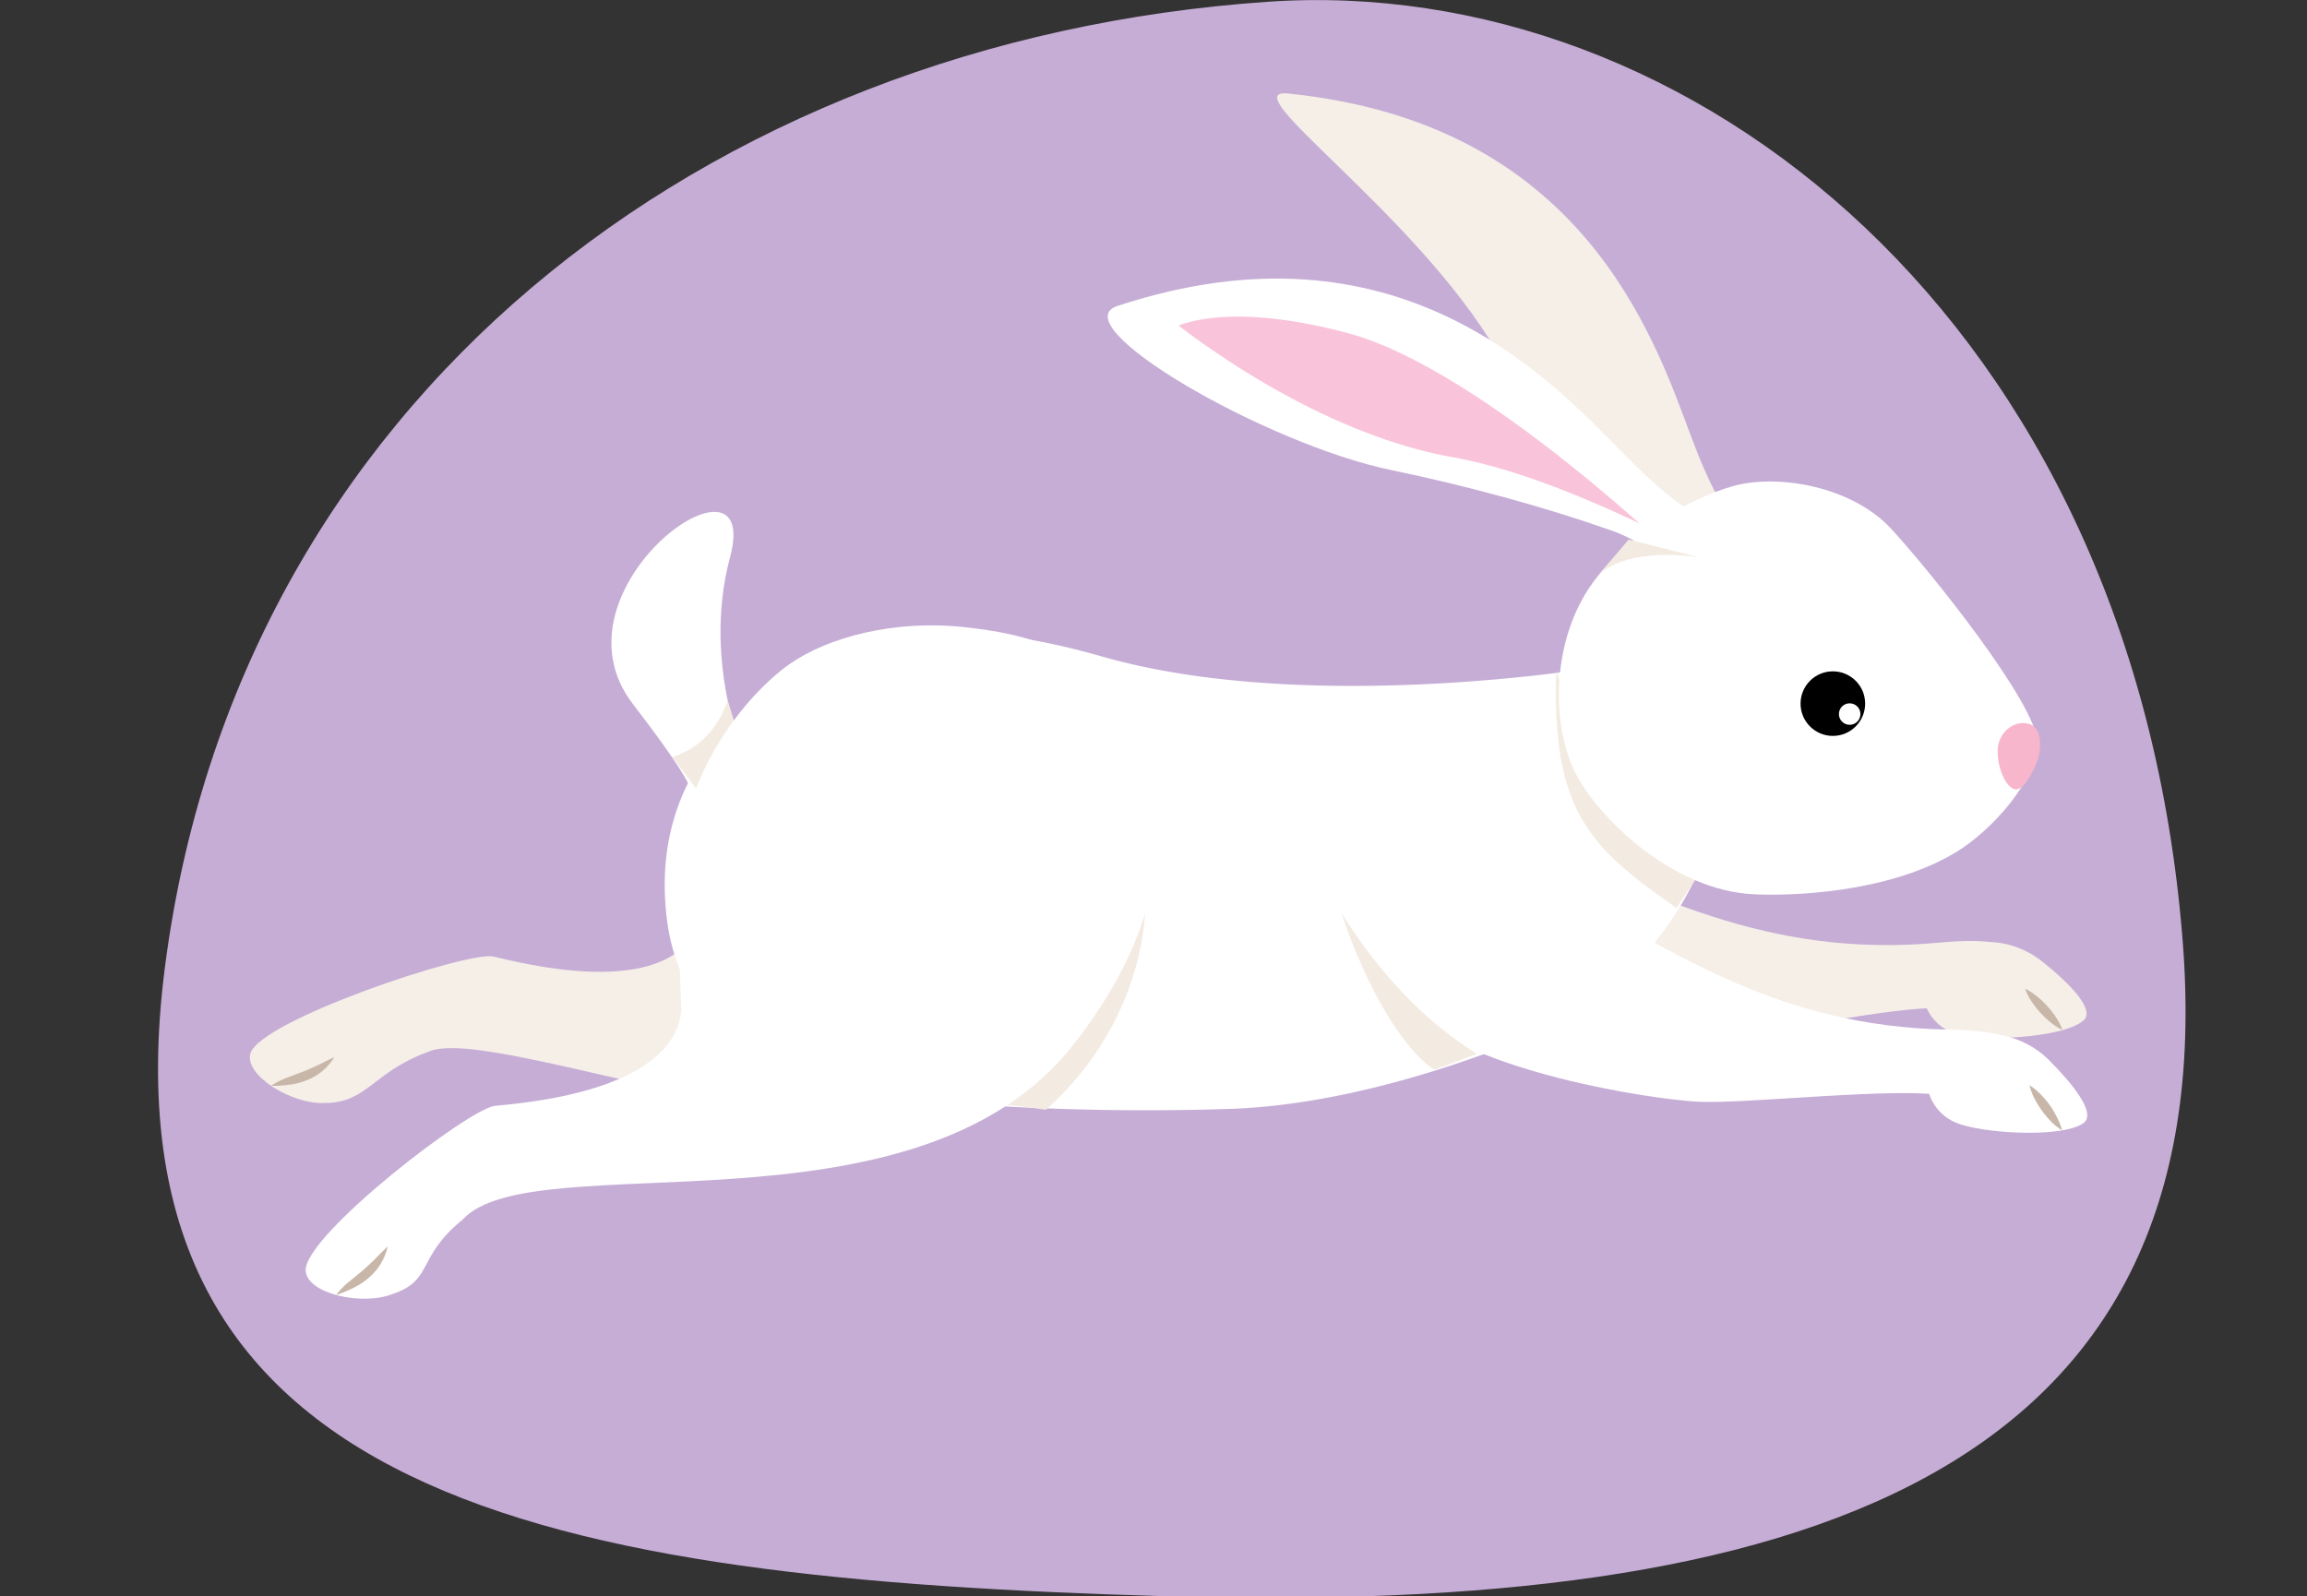 <svg xmlns="http://www.w3.org/2000/svg" xmlns:xlink="http://www.w3.org/1999/xlink" width="380" height="263" viewBox="0 0 380 263"><rect x="0" y="0" width="380" height="263" fill="#333333" stroke="none"/><defs><clipPath id="a"><path d="M-20,172.23c0,71.27-64.34,80.58-216.62,89.66C-383.79,270.67-399,194-399,122.69S-238.57,23-133.91,23-20,101-20,172.23Z" fill="#e6f4cb"/></clipPath><clipPath id="b"><path d="M-64.08,175.3c-14.68.55-27.44,7.92-27.44,7.92s18,151.62,67.57,139.92C15.45,313.84-10.44,245.7-64.08,175.3Z" fill="#f5b34a"/></clipPath><clipPath id="c"><path d="M317,165.13a7.72,7.72,0,0,0,5.17,5.2c4.28,1.35,17.7.7,21-2.19,2.16-1.91-3-6.7-6.79-9.72a14.71,14.71,0,0,0-7.49-3.13C322.47,154.52,317,165.13,317,165.13Z" fill="#f5efe8"/></clipPath><clipPath id="d"><path d="M177.92,108.78c-10-4.65-21.1-5.54-28.55-3.4s-24,11.14-29.41,30.31L114.8,152.9c-5.59,12-29.39,5.64-33.54,4.7s-38.19,10.41-40,15.92c-1.09,3.66,6.87,8.49,12.22,8.21,7,0,7.89-5.06,16.93-8.38,10.53-5.21,76.12,22.76,98.75,6s27.65-29.65,25.79-43S187.94,113.42,177.92,108.78Z" fill="#f5efe8"/></clipPath><clipPath id="e"><path d="M158.56,103.3c-11.13-1.17-22.05,1.6-28.51,6.12s-19.4,18.63-18.44,38.91l.61,18.29c-1.5,13.38-26.4,15.13-30.69,15.58s-31.19,21.17-31.19,27.09c.14,3.88,9.34,5.92,14.39,3.89,6.72-2.3,3.82-6,11.43-12.2,11.6-12.8,74.68,4.31,100.66-28.88,17.7-22.6,15.29-40.5,9.18-52.75S169.7,104.47,158.56,103.3Z" fill="#fff"/></clipPath><clipPath id="f"><path d="M317.51,179.2a7.73,7.73,0,0,0,4.58,5.73c4.1,1.81,17.51,2.64,21.07.13,2.36-1.66-2.27-7-5.68-10.41a14.79,14.79,0,0,0-7.1-3.93C324.17,169.26,317.51,179.2,317.51,179.2Z" fill="#fff"/></clipPath><clipPath id="g"><rect x="400.27" y="365.3" width="760" height="373.39" fill="none"/></clipPath></defs><path d="M-20,172.23c0,71.27-64.34,80.58-216.62,89.66C-383.79,270.67-399,194-399,122.69S-238.57,23-133.91,23-20,101-20,172.23Z" fill="#e6f4cb"/><g clip-path="url(#a)"><path d="M-15.31,162.24c21.82,23.11,39,140.4-5.46,159.36S-97.55,157.92-97.55,157.92-37.13,139.14-15.31,162.24Z" fill="#f5b34a"/><path d="M-64.08,175.3c-14.68.55-27.44,7.92-27.44,7.92s18,151.62,67.57,139.92C15.45,313.84-10.44,245.7-64.08,175.3Z" fill="#f5b34a"/><g clip-path="url(#b)"><path d="M-84.13,221.29a294,294,0,0,0,26.75,68c5.46,10,11.51,20.85,21.79,27.11,12.07,7.35,24.08,3.05,36.49-.64,5-1.47,7.46,6.2,2.86,8.19-12.41,5.38-26.66,8.81-39.6,2.74-12-5.63-19.67-16.31-25.68-27.27a226.94,226.94,0,0,1-25.65-77.63A1.55,1.55,0,0,1-84.13,221.29Z" fill="#4d3706" opacity="0.12"/></g></g><path d="M359.53,155.13C366.43,243.31,296.29,266,192,263,90.87,260.07,15.94,247.3,27.14,159.56,39.05,66.21,116.06,6.67,208.85.29,278.38-4.49,351.53,52.81,359.53,155.13Z" fill="#c6add6"/><path d="M317,165.13a7.72,7.72,0,0,0,5.17,5.2c4.28,1.35,17.7.7,21-2.19,2.16-1.91-3-6.7-6.79-9.72a14.71,14.71,0,0,0-7.49-3.13C322.47,154.52,317,165.13,317,165.13Z" fill="#f5efe8"/><g clip-path="url(#c)"><path d="M339.72,169.69a9.17,9.17,0,0,1-2-1.28,15.65,15.65,0,0,1-1.67-1.58,14.73,14.73,0,0,1-1.41-1.82,9.31,9.31,0,0,1-1.08-2.11,9.27,9.27,0,0,1,2,1.29,13.78,13.78,0,0,1,1.66,1.58,14.63,14.63,0,0,1,1.41,1.81A9.75,9.75,0,0,1,339.72,169.69Z" fill="#c8b7a9"/></g><path d="M231,162c11.58,8.86,40.71,10.05,48.6,9.62s33.67-6.37,40.83-5.4,23.69-13.26-.76-10.93C290.85,158,272,147.21,248.4,137.16S219.39,153.13,231,162Z" fill="#f5efe8"/><path d="M177.92,108.78c-10-4.65-21.1-5.54-28.55-3.4s-24,11.14-29.41,30.31L114.8,152.9c-5.59,12-29.39,5.64-33.54,4.7s-38.19,10.41-40,15.92c-1.09,3.66,6.87,8.49,12.22,8.21,7,0,7.89-5.06,16.93-8.38,10.53-5.21,76.12,22.76,98.75,6s27.65-29.65,25.79-43S187.94,113.42,177.92,108.78Z" fill="#f5efe8"/><g clip-path="url(#d)"><path d="M55.07,174.19A9.25,9.25,0,0,1,50.49,178a11.43,11.43,0,0,1-2.9.73,20.28,20.28,0,0,1-2.94.18,11,11,0,0,1,2.64-1.35l2.63-1c.86-.33,1.69-.71,2.53-1.11S54.13,174.59,55.07,174.19Z" fill="#c8b7a9"/></g><path d="M262.26,110.05s-46.93,7.77-80.67-1.86c-8.26-2.36-18.36-4.54-28.16-3.73-19.49,1.61-47.58,16.1-43.55,47.23,3.24,25,30.74,28.51,41,29.56A426.84,426.84,0,0,0,203,182.69c25.78-1,52.14-13.35,52.14-13.35a53.43,53.43,0,0,0,25.77-28.48C267.81,128.63,262.26,110.05,262.26,110.05Z" fill="#fff"/><path d="M172.31,182.84c17.08-15.34,17.52-35.4,15.6-40.33l-32.25,38.22Z" fill="#f3ebe2"/><path d="M256.33,110.61c-.67,22.83,5.19,28.82,19.82,39l4.38-6.58C268.65,137.22,261.61,125.78,256.33,110.61Z" fill="#f3ebe2"/><path d="M123.25,126.34s-7.82-16.52-3-34.54c5.46-20.26-30.7,5.12-16,24.2s8.62,15.21,8.62,15.21Z" fill="#fff"/><path d="M119.87,115.42c-1.69,4.72-4.69,7.87-9.12,9.32l4.18,5.52,8.32-3.92Z" fill="#f3ebe2"/><path d="M158.56,103.3c-11.13-1.17-22.05,1.6-28.51,6.12s-19.4,18.63-18.44,38.91l.61,18.29c-1.5,13.38-26.4,15.13-30.69,15.58s-31.19,21.17-31.19,27.09c.14,3.88,9.34,5.92,14.39,3.89,6.72-2.3,3.82-6,11.43-12.2,11.6-12.8,74.68,4.31,100.66-28.88,17.7-22.6,15.29-40.5,9.18-52.75S169.7,104.47,158.56,103.3Z" fill="#fff"/><g clip-path="url(#e)"><path d="M63.86,205.37a9.52,9.52,0,0,1-3.15,5.19,11.87,11.87,0,0,1-2.55,1.66,21.35,21.35,0,0,1-2.78,1.15,11.16,11.16,0,0,1,2.1-2.18l2.21-1.82c.71-.61,1.38-1.24,2.06-1.91S63.08,206.07,63.86,205.37Z" fill="#c8b7a9"/></g><path d="M297.33,100.86c-8.65-12-12.57-12.25-18.8-29s-18.06-51.47-66.17-56.43C202.24,14.15,233.18,35,246.64,58.07c8.23,14.11,36.84,33.93,41.47,44.26C297.88,106,297.33,100.86,297.33,100.86Z" fill="#f5efe8"/><path d="M262.32,96.06c-6.74,9.31-7,23.36-2.63,31.66,3.76,7.15,15.87,19,29.17,19.62,6.05.3,22-.15,33.19-6.85,6-3.57,13.52-12,13.52-18.18S318,94.15,311.49,87.11s-18.77-9.09-26.1-7S268.25,87.89,262.32,96.06Z" fill="#fff"/><path d="M335.8,124.63c-.26,1.09-2.2,5.89-4,5.39-1.47-.41-2.76-3.44-2.76-6.3s2.58-5.22,5.23-4.43C336.18,119.84,336.26,122.69,335.8,124.63Z" fill="#f7b6cb"/><path d="M296.61,93.8c-12.79-7.42-16.47-6.07-29-18.86s-37.48-39.65-83.43-24.57c-9.75,3,24.19,22.81,45.11,27.11,24.18,5,51.06,13.88,59.49,21.42C299.2,98.24,296.61,93.8,296.61,93.8Z" fill="#fff"/><path d="M191.43,53.35s7.87-6,30.85.1,56.55,38.91,56.55,38.91S256.5,79.85,239.07,76.77C214.18,72.38,191.43,53.35,191.43,53.35Z" fill="#f9c4da" stroke="#fff" stroke-miterlimit="10" stroke-width="2.9"/><path d="M279.83,91.82l-11.56-2.93-4.86,5.72C266.67,91.69,273,90.84,279.83,91.82Z" fill="#f3ebe2"/><circle cx="301.9" cy="115.93" r="5.32"/><circle cx="304.67" cy="117.65" r="1.77" fill="#fff"/><path d="M317.51,179.2a7.73,7.73,0,0,0,4.58,5.73c4.1,1.81,17.51,2.64,21.07.13,2.36-1.66-2.27-7-5.68-10.41a14.79,14.79,0,0,0-7.1-3.93C324.17,169.26,317.51,179.2,317.51,179.2Z" fill="#fff"/><g clip-path="url(#f)"><path d="M339.65,186.23a9,9,0,0,1-1.84-1.49,14.52,14.52,0,0,1-1.48-1.76,14.36,14.36,0,0,1-1.2-1.95,9.36,9.36,0,0,1-.84-2.22,9.41,9.41,0,0,1,1.84,1.5,14.57,14.57,0,0,1,1.48,1.75,14.41,14.41,0,0,1,1.19,2A9.47,9.47,0,0,1,339.65,186.23Z" fill="#c8b7a9"/></g><path d="M232.4,166.63c10.54,10.07,39.36,14.45,47.25,14.89s34.17-2.63,41.18-.87,25-10.59.44-11c-28.91-.44-46.49-13.25-68.81-25.83S221.86,156.55,232.4,166.63Z" fill="#fff"/><path d="M220.94,150.41c4.38,13.15,10.52,22.79,15.33,25.85l7-2.62C234.76,168.36,227.33,160.55,220.94,150.41Z" fill="#f3ebe2"/><g clip-path="url(#g)"><rect x="361.37" y="229.53" width="814.99" height="636.95" fill="#edf7fb" stroke="#3080b3" stroke-linecap="round" stroke-linejoin="round" stroke-width="1"/></g></svg>